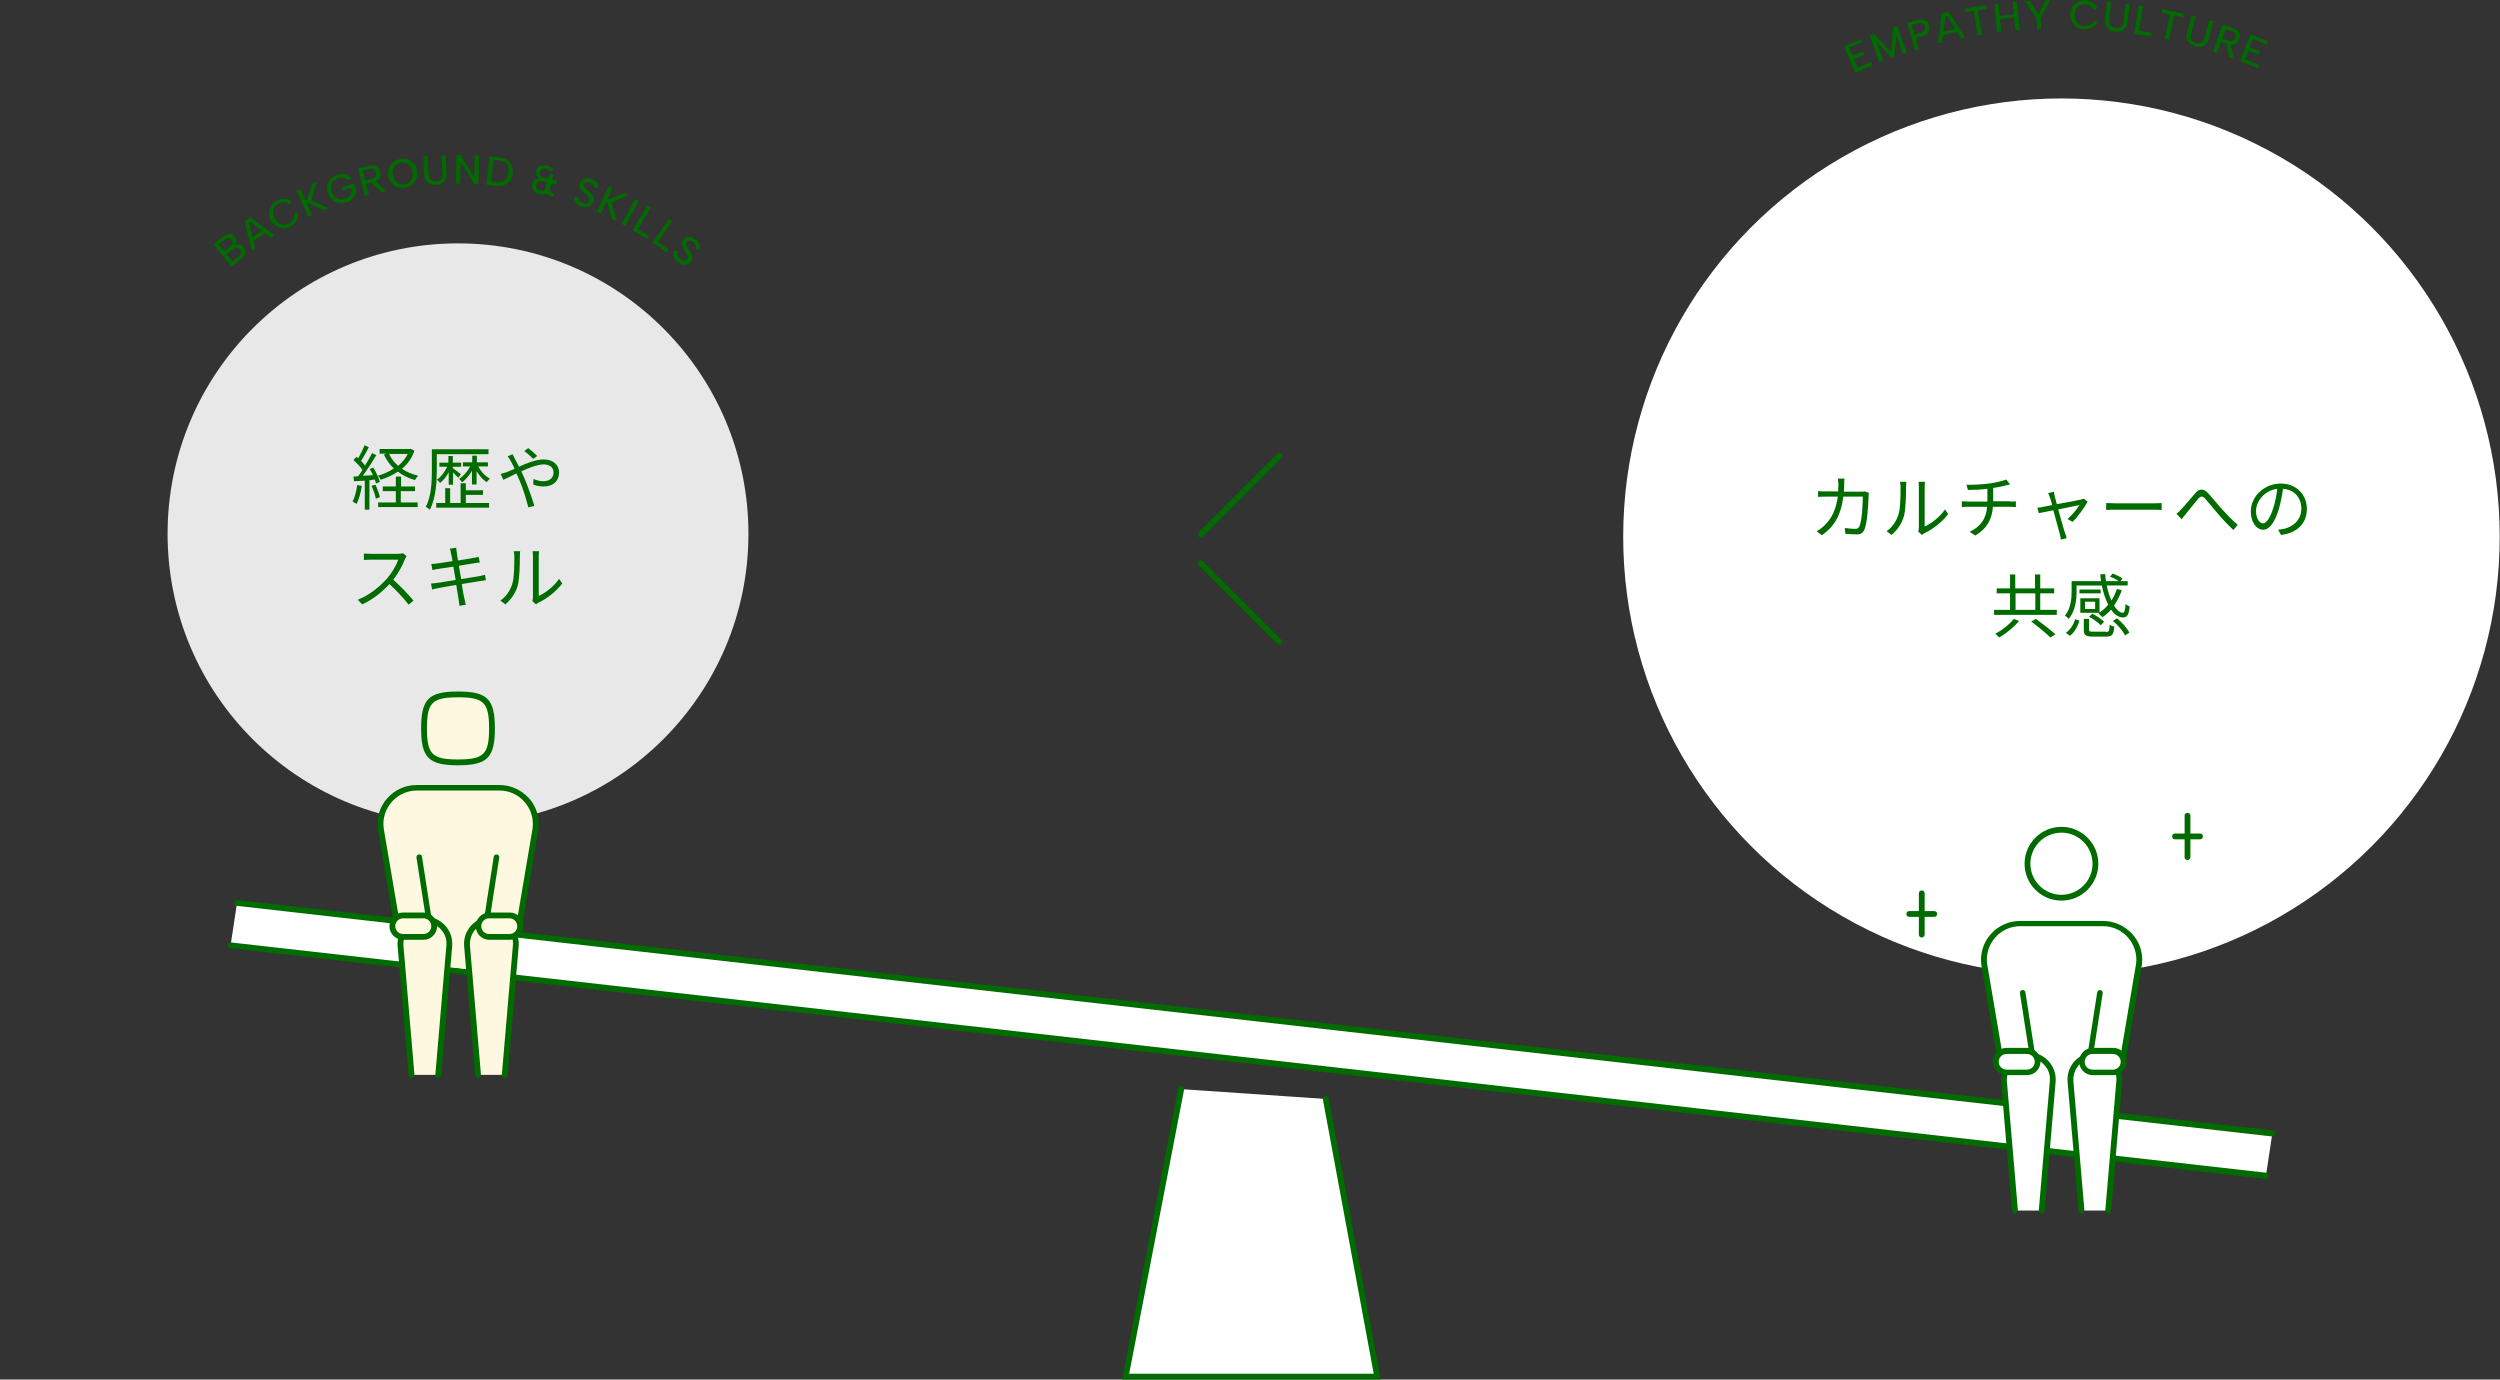 <svg version="1.1" id="&#x30EC;&#x30A4;&#x30E4;&#x30FC;_1" xmlns="http://www.w3.org/2000/svg" x="0" y="0" width="860.8" height="475" viewBox="0 0 860.8 475" xml:space="preserve"><rect x="0" y="0" width="860.8" height="475" fill="#333333" stroke="none"/><style>.st0,.st2{fill:#fff}.st2{fill-rule:evenodd;clip-rule:evenodd}.st3{fill:#006c00}.st4{fill:#fff8e0}.st5{fill:#fffbde}</style><path class="st0" d="M79.4 325.5l700.8 79.4 2.2-14.6L81.6 311z"/><circle cx="157.7" cy="183.8" r="100" fill-rule="evenodd" clip-rule="evenodd" fill="#e8e8e8"/><circle class="st2" cx="709.8" cy="184.8" r="150.9"/><path class="st3" d="M641.3 14.4l-4.7 2 1.2 2.8 3.6-1.5.5 1.1-3.6 1.5 1.3 3 4.7-2 .5 1.1-6 2.6-3.8-9 6-2.6.3 1zm7.1 6.5l-1.3.5-3.3-9.2 1.5-.5 5.9 6.3.6-8.6 1.4-.5 3.3 9.2-1.3.5-2.3-6.7-.6 7.7-1 .3-5.3-5.7 2.4 6.7zm15.8-12.2c.1.3.1.7.1 1.1 0 .4-.1.7-.3 1.1s-.5.7-.8.9c-.4.3-.9.5-1.4.7l-2.2.6 1.1 3.8-1.3.4-2.6-9.4 3.5-1c.7-.2 1.4-.2 1.9-.1.6.1 1 .4 1.4.7.2.2.5.7.6 1.2zm-2.8 2.6c.4-.1.8-.3 1-.5.2-.2.4-.5.5-.8.1-.3 0-.6 0-.9-.1-.5-.4-.9-.8-1.1-.4-.2-.9-.2-1.6 0l-2.2.6.9 3.4 2.2-.7zm9-5.9l-.5.1-1.2 9.1-1.4.3 1.3-10.3 2.4-.5 5.6 8.8-1.4.3-4.8-7.8zm-2 5.6l5.6-1.2.3 1.1-5.6 1.2-.3-1.1zm8-8l7.4-1.2.2 1.2-3 .5 1.4 8.5-1.4.2-1.4-8.5-3 .5-.2-1.2zm10.3-1.6l1.4-.1.4 4.2 4.9-.5-.4-4.3 1.4-.1 1 9.7-1.4.1-.5-4.4-4.9.5.5 4.4-1.4.1-1-9.6zM704.3.1l1.6-.1-3.3 6.3.2 3.6-1.4.1-.2-3.6-3.9-6 1.6-.1 3 4.8 2.4-5zm8.5 4.8c0-.7.2-1.4.5-2 .3-.6.6-1.1 1.1-1.5.5-.4 1-.7 1.6-1 .6-.2 1.2-.3 1.9-.3 1 0 1.8.3 2.6.8s1.3 1.2 1.7 2l-1.2.4c-.2-.4-.5-.8-.8-1.1s-.7-.5-1.1-.6c-.4-.1-.8-.2-1.2-.2-.7 0-1.3.1-1.8.4-.5.3-1 .7-1.3 1.3-.3.6-.5 1.2-.5 2s.1 1.4.4 2c.3.6.7 1 1.2 1.4s1.1.5 1.8.5c.4 0 .9 0 1.3-.2.4-.1.8-.3 1.2-.6s.7-.7.9-1.2l1.1.4c-.5 1-1.1 1.7-1.9 2.1s-1.7.6-2.7.6c-.7 0-1.3-.2-1.9-.4-.6-.3-1.1-.6-1.5-1.1-.4-.5-.8-1-1-1.6s-.4-1.4-.4-2.1zM725.5.6l1.4.1-.7 6.3c-.1.6 0 1 .2 1.4.2.4.4.7.8.9.4.2.8.3 1.2.4.5 0 .9 0 1.3-.1s.7-.4 1-.7c.3-.3.4-.8.5-1.4l.6-6.2 1.4.1-.6 6.2c-.1.6-.2 1.2-.5 1.6-.3.4-.6.8-1 1.1-.4.3-.8.4-1.3.5-.5.1-1 .1-1.5.1-.7-.1-1.3-.3-1.8-.6-.6-.3-1-.8-1.3-1.4-.3-.6-.4-1.3-.3-2.1l.6-6.2zm12.4 1.5l-1.4 8.5 4.4.7-.2 1.2-5.8-.9 1.5-9.7 1.5.2zm6.5 1.1l7.4 1.5-.2 1.2-3-.6-1.8 8.4-1.4-.3 1.8-8.4-3-.6.2-1.2zm10.2 2.2l1.4.4-1.6 6c-.1.5-.2 1-.1 1.4.1.4.3.8.6 1 .3.3.7.5 1.1.6.5.1.9.2 1.3.1s.8-.3 1.1-.6c.3-.3.5-.7.7-1.3l1.6-6 1.4.4-1.6 6c-.2.6-.4 1.1-.7 1.5s-.7.7-1.1.9c-.4.2-.9.3-1.4.3-.5 0-1 0-1.5-.2-.6-.2-1.2-.5-1.7-.9s-.8-.9-1.1-1.5c-.2-.6-.2-1.3 0-2.1l1.6-6zm14.1 4.2c.7.2 1.3.6 1.7 1 .4.4.6.9.7 1.4.1.5.1 1-.1 1.5-.1.3-.3.6-.5.9-.2.3-.5.5-.9.7-.3.2-.8.3-1.2.3-.5 0-1-.1-1.6-.3l-2.1-.7-1.3 3.8-1.3-.4 3.1-9.3 3.5 1.1zm1 3.4c.2-.5.2-1 0-1.4-.2-.4-.6-.7-1.3-.9l-2.1-.7-1.1 3.3 2.1.7c.4.1.8.2 1.1.1.3 0 .6-.2.8-.4.2-.1.4-.4.5-.7zm-1.8 2l1.2 5.1-1.5-.5-1.1-5 1.4.4zm12.6.3l-4.8-1.9-1.1 2.9 3.6 1.4-.4 1.1-3.6-1.4-1.2 3 4.8 1.9-.4 1.1-6.1-2.4 3.6-9.1 6.1 2.4-.5 1z"/><path class="st2" d="M456.4 378.4l17.8 95.6h-86.6l19-99"/><path class="st3" d="M475.4 475h-89l19.3-100.2c.1-.5.6-.9 1.2-.8.5.1.9.6.8 1.2L388.8 473H473l-17.5-94.4c-.1-.5.3-1.1.8-1.2.5-.1 1.1.3 1.2.8l17.9 96.8zm307-83.7h-.1L81.5 311.9c-.5-.1-.9-.6-.9-1.1.1-.5.6-.9 1.1-.9l700.8 79.3c.5.1.9.6.9 1.1-.1.6-.5 1-1 1zm-2.2 14.6h-.1L79.3 326.5c-.5-.1-.9-.6-.9-1.1s.6-.9 1.1-.9l700.8 79.3c.5.1.9.6.9 1.1-.1.6-.5 1-1 1z"/><path class="st4" d="M174.3 335.1l-33.2-3.6v-26.8h33.2z"/><path class="st4" d="M136.9 319.6l-5.8-34.3c-.9-7.4 4.9-14 12.4-14H172c7.5 0 13.3 6.6 12.4 14l-5.8 34.3"/><path class="st3" d="M178.6 320.6h-.2c-.5-.1-.9-.6-.8-1.2l5.8-34.3c.4-3.2-.6-6.5-2.8-9-2.2-2.5-5.3-3.9-8.6-3.9h-28.5c-3.3 0-6.4 1.4-8.6 3.9-2.2 2.5-3.2 5.7-2.8 9l5.8 34.2c.1.5-.3 1.1-.8 1.2-.5.1-1.1-.3-1.2-.8l-5.8-34.3c-.5-3.9.7-7.7 3.3-10.6 2.6-2.9 6.2-4.5 10.1-4.5H172c3.9 0 7.5 1.7 10.1 4.5 2.6 2.9 3.8 6.7 3.3 10.6l-5.8 34.3c-.1.6-.6.9-1 .9z"/><path class="st4" d="M157.7 262.5c-9.5 0-11.7-2.2-11.7-11.7s2.2-11.7 11.7-11.7 11.7 2.2 11.7 11.7-2.2 11.7-11.7 11.7z"/><path class="st3" d="M157.7 263.5c-10.1 0-12.7-2.6-12.7-12.7s2.6-12.7 12.7-12.7 12.7 2.6 12.7 12.7-2.6 12.7-12.7 12.7zm0-23.4c-8.9 0-10.7 1.8-10.7 10.7 0 8.9 1.8 10.7 10.7 10.7s10.7-1.8 10.7-10.7-1.8-10.7-10.7-10.7zm-9.5 80.5c-.5 0-.9-.4-1-.8l-3.8-24.5c-.1-.5.3-1.1.8-1.1.5-.1 1.1.3 1.1.8l3.8 24.5c.1.5-.3 1.1-.8 1.1h-.1zm19 0h-.2c-.5-.1-.9-.6-.8-1.1L170 295c.1-.5.6-.9 1.1-.8.5.1.9.6.8 1.1l-3.8 24.5c0 .5-.4.8-.9.8z"/><path class="st4" d="M141.7 370.1l-3.8-44.5c-.4-4.9 3.5-9.1 8.4-9.1s8.8 4.2 8.4 9.1l-3.8 44.5"/><path class="st3" d="M141.7 371.1c-.5 0-1-.4-1-.9l-3.8-44.5c-.2-2.6.7-5.2 2.5-7.1 1.8-1.9 4.3-3 6.9-3s5.1 1.1 6.9 3c1.8 1.9 2.7 4.5 2.5 7.1l-3.8 44.5c0 .6-.5 1-1.1.9-.6 0-1-.5-.9-1.1l3.8-44.5c.2-2.1-.5-4.1-2-5.6-1.4-1.5-3.4-2.4-5.4-2.4-2.1 0-4 .8-5.4 2.4-1.4 1.5-2.1 3.5-2 5.6l3.8 44.5c.1.6-.3 1.1-1 1.1.1 0 0 0 0 0z"/><path class="st4" d="M173.7 370.1l3.8-44.5c.4-4.9-3.5-9.1-8.4-9.1s-8.8 4.2-8.4 9.1l3.8 44.5"/><path class="st3" d="M164.6 371.1c-.5 0-1-.4-1-.9l-3.8-44.5c-.2-2.6.7-5.2 2.5-7.1 1.8-1.9 4.3-3 6.9-3s5.1 1.1 6.9 3c1.8 1.9 2.7 4.5 2.5 7.1l-3.8 44.5c0 .6-.5 1-1.1.9-.6 0-1-.5-.9-1.1l3.8-44.5c.2-2.1-.5-4.1-2-5.6-1.4-1.5-3.4-2.4-5.4-2.4-2.1 0-4 .8-5.4 2.4-1.4 1.5-2.1 3.5-2 5.6l3.8 44.5c0 .6-.4 1.1-1 1.1z"/><path class="st5" d="M145.8 322.6h-7c-2 0-3.7-1.6-3.7-3.7 0-2 1.6-3.7 3.7-3.7h7c2 0 3.7 1.6 3.7 3.7 0 2-1.6 3.7-3.7 3.7z"/><path class="st3" d="M145.8 323.6h-7c-2.6 0-4.7-2.1-4.7-4.7s2.1-4.7 4.7-4.7h7c2.6 0 4.7 2.1 4.7 4.7s-2.1 4.7-4.7 4.7zm-7-7.4c-1.5 0-2.7 1.2-2.7 2.7s1.2 2.7 2.7 2.7h7c1.5 0 2.7-1.2 2.7-2.7s-1.2-2.7-2.7-2.7h-7z"/><path class="st5" d="M168.4 322.6h7c2 0 3.7-1.6 3.7-3.7 0-2-1.6-3.7-3.7-3.7h-7c-2 0-3.7 1.6-3.7 3.7.1 2 1.7 3.7 3.7 3.7z"/><path class="st3" d="M175.5 323.6h-7c-2.6 0-4.7-2.1-4.7-4.7s2.1-4.7 4.7-4.7h7c2.6 0 4.7 2.1 4.7 4.7s-2.2 4.7-4.7 4.7zm-7.1-7.4c-1.5 0-2.7 1.2-2.7 2.7s1.2 2.7 2.7 2.7h7c1.5 0 2.7-1.2 2.7-2.7s-1.2-2.7-2.7-2.7h-7z"/><path class="st0" d="M726.4 386l-33.2-4.1v-30.5h33.2z"/><path class="st0" d="M689 366.3l-5.8-34.3c-.9-7.4 4.9-14 12.4-14h28.5c7.5 0 13.3 6.6 12.4 14l-5.8 34.3"/><path class="st3" d="M689 367.3c-.5 0-.9-.3-1-.8l-5.8-34.3c-.5-3.9.7-7.7 3.3-10.6 2.6-2.9 6.2-4.5 10.1-4.5h28.5c3.9 0 7.5 1.7 10.1 4.5 2.6 2.9 3.8 6.7 3.3 10.6l-5.8 34.3c-.1.5-.6.9-1.2.8-.5-.1-.9-.6-.8-1.2l5.8-34.3c.4-3.2-.6-6.5-2.8-9-2.2-2.5-5.3-3.9-8.6-3.9h-28.5c-3.3 0-6.4 1.4-8.6 3.9-2.2 2.5-3.2 5.7-2.8 9L690 366c.1.5-.3 1.1-.8 1.2-.1.1-.1.1-.2.1z"/><path class="st3" d="M700.3 367.3c-.5 0-.9-.4-1-.8l-3.8-24.5c-.1-.5.3-1.1.8-1.1.5-.1 1.1.3 1.1.8l3.8 24.5c.1.5-.3 1.1-.8 1.1h-.1zm19 0h-.2c-.5-.1-.9-.6-.8-1.1l3.8-24.5c.1-.5.6-.9 1.1-.8.5.1.9.6.8 1.1l-3.8 24.5c0 .4-.4.8-.9.8z"/><path class="st0" d="M693.8 416.8l-3.8-44.5c-.4-4.9 3.5-9.1 8.4-9.1s8.8 4.2 8.4 9.1l-3.8 44.5"/><path class="st3" d="M703 417.8s-.1 0 0 0c-.6-.1-1-.5-1-1.1l3.8-44.5c.2-2.1-.5-4.1-2-5.6-1.4-1.5-3.4-2.4-5.4-2.4-2.1 0-4 .8-5.4 2.4-1.4 1.5-2.1 3.5-2 5.6l3.8 44.5c0 .6-.4 1-.9 1.1-.6 0-1-.4-1.1-.9l-3.8-44.5c-.2-2.6.7-5.2 2.5-7.1 1.8-1.9 4.3-3 6.9-3s5.1 1.1 6.9 3c1.8 1.9 2.7 4.5 2.5 7.1l-3.8 44.5c-.1.5-.5.9-1 .9z"/><path class="st0" d="M725.9 416.8l3.8-44.5c.4-4.9-3.5-9.1-8.4-9.1s-8.8 4.2-8.4 9.1l3.8 44.5"/><path class="st3" d="M725.9 417.8c-.1 0-.1 0 0 0-.6-.1-1-.5-1-1.1l3.8-44.5c.2-2.1-.5-4.1-2-5.6-1.4-1.5-3.4-2.4-5.4-2.4-2.1 0-4 .8-5.4 2.4-1.4 1.5-2.1 3.5-2 5.6l3.8 44.5c0 .6-.4 1-.9 1.1-.6 0-1-.4-1.1-.9l-3.8-44.5c-.2-2.6.7-5.2 2.5-7.1 1.8-1.9 4.3-3 6.9-3s5.1 1.1 6.9 3c1.8 1.9 2.7 4.5 2.5 7.1l-3.8 44.5c-.1.5-.5.9-1 .9z"/><path class="st0" d="M697.9 369.2h-7c-2 0-3.7-1.6-3.7-3.7 0-2 1.6-3.7 3.7-3.7h7c2 0 3.7 1.6 3.7 3.7s-1.6 3.7-3.7 3.7z"/><path class="st3" d="M697.9 370.2h-7c-2.6 0-4.7-2.1-4.7-4.7s2.1-4.7 4.7-4.7h7c2.6 0 4.7 2.1 4.7 4.7s-2.1 4.7-4.7 4.7zm-7-7.3c-1.5 0-2.7 1.2-2.7 2.7 0 1.5 1.2 2.7 2.7 2.7h7c1.5 0 2.7-1.2 2.7-2.7 0-1.5-1.2-2.7-2.7-2.7h-7z"/><path class="st0" d="M720.5 369.2h7c2 0 3.7-1.6 3.7-3.7 0-2-1.6-3.7-3.7-3.7h-7c-2 0-3.7 1.6-3.7 3.7.1 2.1 1.7 3.7 3.7 3.7z"/><path class="st3" d="M727.6 370.2h-7c-2.6 0-4.7-2.1-4.7-4.7s2.1-4.7 4.7-4.7h7c2.6 0 4.7 2.1 4.7 4.7-.1 2.6-2.2 4.7-4.7 4.7zm-7.1-7.3c-1.5 0-2.7 1.2-2.7 2.7 0 1.5 1.2 2.7 2.7 2.7h7c1.5 0 2.7-1.2 2.7-2.7 0-1.5-1.2-2.7-2.7-2.7h-7z"/><path class="st0" d="M709.8 309.1c-6.5 0-11.7-5.2-11.7-11.7 0-6.5 5.2-11.7 11.7-11.7 6.5 0 11.7 5.2 11.7 11.7 0 6.5-5.2 11.7-11.7 11.7z"/><path class="st3" d="M709.8 310.1c-7 0-12.7-5.7-12.7-12.7s5.7-12.7 12.7-12.7 12.7 5.7 12.7 12.7-5.7 12.7-12.7 12.7zm0-23.4c-5.9 0-10.7 4.8-10.7 10.7s4.8 10.7 10.7 10.7 10.7-4.8 10.7-10.7-4.8-10.7-10.7-10.7zM124.6 167.3c-.4 2.3-1 4.7-1.8 6.2-.3-.2-1-.6-1.4-.8.8-1.5 1.3-3.6 1.6-5.7l1.6.3zm2.6-1.9v10.1h-1.6v-10c-1.4.1-2.6.1-3.7.2l-.2-1.6 1.6-.1c.5-.6 1-1.4 1.5-2.2-.7-1.1-2-2.4-3.1-3.4l1-1.1c.2.2.4.3.6.5.8-1.3 1.7-3.1 2.2-4.5l1.5.7c-.8 1.6-1.8 3.4-2.7 4.7.6.5 1 1.1 1.4 1.6.9-1.5 1.8-3 2.4-4.3l1.5.7c-1.3 2.2-3.1 5-4.7 7.1 1.1 0 2.3-.1 3.5-.2-.3-.7-.7-1.5-1.1-2.1l1.2-.5c1 1.5 1.9 3.6 2.3 4.9l-1.3.6c-.1-.4-.3-.9-.5-1.4l-1.8.3zm2.1 1.5c.6 1.4 1.3 3.2 1.5 4.3l-1.4.5c-.2-1.2-.8-3-1.5-4.4l1.4-.4zm8.7 6.1h5.8v1.6h-13.6V173h6.1v-3.9h-4.5v-1.6h4.5v-3.4h1.8v3.4h4.8v1.6H138v3.9zm4.7-17.8c-.9 2.6-2.4 4.7-4.3 6.2 1.6 1.1 3.5 1.9 5.6 2.4-.4.4-.9 1-1.1 1.5-2.2-.6-4.2-1.6-5.9-2.9-1.8 1.2-3.8 2.1-5.9 2.8-.2-.4-.6-1.1-1-1.4 1.9-.5 3.9-1.4 5.5-2.5-1.4-1.3-2.6-3-3.4-4.8l.9-.3h-2.4v-1.6h10.4l.3-.1 1.3.7zm-8.7 1.1c.7 1.6 1.8 3 3.1 4.1 1.3-1.1 2.5-2.5 3.3-4.1H134zm16.4 5.5c0 4-.3 9.8-2.4 13.7-.3-.3-1-.8-1.4-1 2-3.7 2.1-9 2.1-12.7v-7.1h19.5v1.7h-17.8v5.4zm9.9 11.4h8.1v1.6h-18.2v-1.6h3.1v-5.1h1.7v5.1h3.6v-6.8h1.8v2.4h5.9v1.6h-5.9v2.8zm-4.4-12.6v.6c.6.4 2.4 1.7 2.8 2.1l-.9 1.2-1.8-1.8v4.2h-1.5v-4.3c-.8 1.5-1.9 2.9-3 3.7-.2-.4-.7-.9-1.1-1.1 1.4-.9 2.7-2.7 3.6-4.5h-2.7v-1.4h3.1V157h1.5v2.3h2.9v1.4h-2.9zm8.8 0c.9 1.8 2.4 3.4 4 4.2-.4.3-.8.8-1.1 1.2-1.4-.8-2.6-2.3-3.5-3.8v4.6h-1.6v-4.7c-.9 1.6-2.2 3.1-3.4 4-.2-.4-.7-.9-1-1.2 1.4-.9 2.9-2.6 3.8-4.3h-2.5v-1.4h3.2v-2.3h1.6v2.3h3.8v1.4h-3.3zm11.8-4.2l.8 1.6c.4.8.9 1.7 1.4 2.7 2.8-1.3 6-2.5 8.5-2.5 3.3 0 5.3 1.9 5.3 4.5 0 2.7-1.8 4.8-5.4 4.8-1.3 0-2.7-.3-3.5-.7l.1-1.9c.9.4 2.1.8 3.3.8 2.6 0 3.6-1.4 3.6-3.1 0-1.4-1.1-2.7-3.4-2.7-2 0-4.9 1.1-7.7 2.4.3.7.6 1.3.9 2 1.3 2.9 2.8 7.3 3.6 9.9l-2.1.5c-.7-2.8-1.8-6.6-3.2-9.7-.3-.7-.6-1.3-.9-2-1.8.9-3.5 1.8-4.5 2.2l-.9-2c.7-.2 1.5-.5 2-.6.8-.3 1.7-.7 2.8-1.2-.5-1-.9-1.9-1.3-2.6-.3-.5-.7-1.2-1.1-1.7l1.7-.7zm7.1 1.6c-.9-.9-2.1-2-3.1-2.7l1.4-1c.8.6 2.2 1.8 3.1 2.7l-1.4 1zM140 191.5c-.1.2-.5.7-.6 1.1-.8 2.1-2.3 4.9-4 7 2.5 2.2 5.4 5.3 7 7.2l-1.7 1.4c-1.6-2.1-4.2-4.9-6.6-7.1-2.6 2.8-5.8 5.4-9.4 7l-1.5-1.6c3.9-1.5 7.4-4.4 9.9-7.1 1.6-1.8 3.4-4.7 4-6.7h-9.4c-.8 0-2.2.1-2.4.1v-2.2c.3 0 1.7.1 2.4.1h9.3c.8 0 1.4-.1 1.8-.2l1.2 1zm27.3 8.3c-.5 0-1.3.2-2.2.3-1.3.2-3.7.6-6.1 1 .4 2.4.7 4.4.9 4.9.1.7.3 1.5.5 2.2l-2.2.4c-.1-.8-.2-1.5-.3-2.3-.1-.5-.4-2.5-.8-4.9-2.6.4-5.1.9-6.2 1.1-.9.2-1.6.3-2.1.5l-.4-2.1c.6 0 1.5-.1 2.1-.2 1.2-.1 3.7-.6 6.4-1l-.8-4.6c-2.3.3-4.3.7-5.3.8-.8.1-1.4.3-1.9.4l-.4-2.1c.6 0 1.2-.1 2-.2.9-.1 3-.4 5.3-.8-.2-1.3-.4-2.3-.5-2.6-.1-.6-.2-1.2-.4-1.7l2.2-.3c0 .5.1 1.1.2 1.7 0 .3.2 1.3.4 2.7 2.3-.4 4.4-.7 5.4-.9.7-.1 1.3-.3 1.7-.4l.4 2c-.4 0-1.1.1-1.7.2-1.1.2-3.3.5-5.5.9l.8 4.6c2.5-.4 4.8-.8 6.1-1 .9-.2 1.6-.3 2.1-.5l.3 1.9zm5 7c2-1.4 3.4-3.5 4.1-5.8.7-2.2.7-6.7.7-9.4 0-.7-.1-1.2-.2-1.8h2.2c0 .3-.1 1-.1 1.7 0 2.7-.1 7.6-.7 10-.7 2.6-2.3 4.9-4.3 6.6l-1.7-1.3zm11 .2c.1-.4.2-.9.2-1.3v-14.1c0-.9-.1-1.6-.1-1.8h2.2c0 .2-.1.9-.1 1.8v13.6c2.2-1 5.2-3.2 7-5.9l1.1 1.6c-2.1 2.8-5.4 5.3-8.2 6.6-.4.2-.6.4-.8.6l-1.3-1.1zm257.2 15c-.3 0-.5-.1-.7-.3l-27-27c-.4-.4-.4-1 0-1.4.4-.4 1-.4 1.4 0l27 27c.4.4.4 1 0 1.4-.2.2-.5.3-.7.3zm-27-37c-.3 0-.5-.1-.7-.3-.4-.4-.4-1 0-1.4l27-27c.4-.4 1-.4 1.4 0 .4.4.4 1 0 1.4l-27 27c-.2.2-.4.3-.7.3zm230-15.3c-.1.4-.1.9-.1 1.2-.1 2.3-.4 9.3-1.5 11.6-.5 1-1.2 1.5-2.6 1.5-1.2 0-2.6-.1-3.9-.2l-.2-2c1.3.2 2.6.3 3.6.3.7 0 1.1-.2 1.4-.8.9-1.8 1.2-7.7 1.2-10.3h-6.7c-.9 6.9-3.4 10.5-7.4 13.3l-1.8-1.4c.8-.4 1.8-1.1 2.5-1.8 2.4-2.2 4.1-5.2 4.8-10.1h-4c-.9 0-1.9 0-2.8.1v-2c.8.1 1.8.1 2.7.1h4.2c0-.8.1-1.6.1-2.4 0-.5-.1-1.4-.2-2h2.3c-.1.6-.1 1.4-.1 2 0 .9-.1 1.7-.1 2.5h5.7c.6 0 1.1 0 1.5-.1l1.4.5zm6.1 13.2c2-1.4 3.4-3.5 4.1-5.8.7-2.2.7-6.7.7-9.4 0-.7-.1-1.2-.2-1.8h2.2c0 .3-.1 1-.1 1.7 0 2.7-.1 7.6-.7 10-.7 2.6-2.3 4.9-4.3 6.6l-1.7-1.3zm10.9.2c.1-.4.2-.9.2-1.3v-14.1c0-.9-.1-1.6-.1-1.8h2.2c0 .2-.1.9-.1 1.8v13.6c2.2-1 5.2-3.2 7-5.9l1.1 1.6c-2.1 2.8-5.4 5.3-8.2 6.6-.4.2-.6.4-.8.6l-1.3-1.1zm31.7-10.4c.5 0 1.4 0 1.9-.1v2c-.6 0-1.3-.1-1.9-.1h-6c-.3 4.3-2.1 7.6-6.1 9.9l-1.9-1.3c3.7-1.7 5.7-4.5 6-8.6h-6.6c-.8 0-1.6 0-2.1.1v-2c.5 0 1.4.1 2.1.1h6.7v-4.4c-2.4.3-4.8.4-6.7.4l-.5-1.8c1.8.1 5.2-.1 7.8-.4 2.2-.3 4.7-.9 5.9-1.4l1.3 1.7c-.5.1-1 .2-1.3.3-1.2.3-2.8.7-4.5.9v4.6h5.9zm26.6 0c-1 2-3.5 5.4-5.2 7l-1.7-1c1.5-1.3 3.3-3.4 4.1-4.8l-7.3 1.5c.9 3.3 2 7.3 2.4 8.3.2.5.4 1.2.5 1.6l-2 .5c0-.5-.2-1.2-.3-1.7-.3-1.1-1.4-5.1-2.3-8.4-2.4.5-4.4.9-5 1l-.5-1.9c.7 0 1.3-.1 2-.3.4 0 1.5-.3 3.1-.6-.3-1.2-.6-2.2-.8-2.7-.2-.6-.4-1.1-.6-1.4l2-.5c.1.4.2.9.3 1.6l.7 2.7c3.5-.6 7.5-1.4 8.4-1.6.3-.1.7-.2.9-.3l1.3 1zm6.4.5c.7 0 2 .1 3.3.1h13.2c1.2 0 2.1-.1 2.6-.1v2.4c-.5 0-1.5-.1-2.6-.1h-13.2c-1.3 0-2.6 0-3.3.1v-2.4zm25.8 2.2c1.2-1.2 3.4-3.9 4.9-5.6 1.2-1.5 2.8-1.7 4.3-.1 1.2 1.3 3.1 3.6 4.4 5.1 1.3 1.4 3.6 4 5.9 5.9l-1.5 1.8c-1.7-1.6-3.9-3.9-5.5-5.8-1.7-2-3.1-3.8-4.2-5-.9-1-1.6-.9-2.4 0-1.1 1.4-3.3 4-4.3 5.3-.5.6-1.1 1.3-1.4 1.8l-1.8-1.9c.4-.3 1-.8 1.6-1.5zm33.4 7c.7-.1 1.5-.2 2-.3 3-.7 6-2.9 6-7 0-3.6-2.3-6.5-6.3-6.8-.3 2.2-.8 4.6-1.4 6.8-1.4 4.8-3.3 7.3-5.5 7.3-2.1 0-4.2-2.4-4.2-6.3 0-5.1 4.6-9.6 10.3-9.6 5.5 0 9 3.9 9 8.7 0 5-3.3 8.3-8.9 9l-1-1.8zm-1.6-7.7c.6-1.9 1.1-4.2 1.3-6.4-4.5.6-7.3 4.4-7.3 7.6 0 3 1.4 4.3 2.4 4.3 1.1 0 2.4-1.6 3.6-5.5zM708.2 210v1.7h-21.6V210h5.5v-5.7h-4.6v-1.7h4.6v-4.8h1.8v4.8h6.8v-4.8h1.8v4.8h4.8v1.7h-4.8v5.7h5.7zm-13 3.8c-1.7 2.1-4.4 4.3-6.8 5.7-.3-.4-1-.9-1.4-1.3 2.4-1.2 5-3.3 6.4-5.1l1.8.7zM694 210h6.8v-5.7H694v5.7zm7 3.1c2.2 1.6 5.2 3.9 6.7 5.3l-1.7 1.1c-1.4-1.4-4.3-3.8-6.6-5.5l1.6-.9zm21.7-2.1h-6.4v-5h6.6v4.9c1.1-.7 2.2-1.7 3-2.7-.9-1.8-1.7-4.1-2.2-6.6H715v2.1c0 2.8-.4 6.7-2.7 9.4-.2-.3-.9-.9-1.3-1.1 2-2.5 2.3-5.8 2.3-8.3v-3.6h10.1c-.1-.8-.2-1.6-.2-2.4h1.7c0 .8.1 1.6.2 2.4h4.4c-.8-.6-2-1.2-3-1.5l.9-1.1c1.2.4 2.7 1.1 3.4 1.7l-.7.9h2.5v1.5h-7.2c.4 1.9.9 3.7 1.6 5.2.8-1.2 1.4-2.6 1.9-4l1.7.4c-.7 1.9-1.6 3.7-2.7 5.3 1 1.6 2.1 2.5 3 2.5.6 0 .8-.8 1-3 .4.3 1 .7 1.4.8-.3 3-.9 3.8-2.4 3.8-1.4 0-2.9-1-4-2.7-.9 1-1.9 1.9-3 2.6-.3-.3-.9-.9-1.3-1.2l.1-.3zm-11.4 6.9c1.6-1.1 2.7-2.9 3.2-4.7l1.5.5c-.6 1.9-1.6 4-3.3 5.2l-1.4-1zm12-13.6H716V203h7.3v1.3zm1.8 13.3c1.1 0 1.2-.3 1.3-2.5.4.3 1.1.6 1.6.6-.2 2.9-.8 3.5-2.8 3.5h-4.5c-2.5 0-3.2-.5-3.2-2.3v-3.8h1.8v3.7c0 .6.2.7 1.5.7h4.3zm-3.7-10.4h-3.5v2.5h3.5v-2.5zm-1 4.1c1.5.7 3.2 1.9 4.1 2.8l-1.2 1.2c-.8-.9-2.5-2.2-4-2.9l1.1-1.1zm8.5 1.6c1.8 1.4 3.5 3.4 4.3 4.9l-1.5 1c-.7-1.5-2.4-3.5-4.2-5l1.4-.9zM666 315.7h-8.6c-.6 0-1-.4-1-1s.4-1 1-1h8.6c.6 0 1 .4 1 1s-.5 1-1 1z"/><path class="st3" d="M661.7 322.8c-.6 0-1-.4-1-1v-14.2c0-.6.4-1 1-1s1 .4 1 1v14.2c0 .6-.5 1-1 1zm95.8-33.8h-8.6c-.6 0-1-.4-1-1s.4-1 1-1h8.6c.6 0 1 .4 1 1s-.4 1-1 1z"/><path class="st3" d="M753.2 296.1c-.6 0-1-.4-1-1v-14.2c0-.6.4-1 1-1s1 .4 1 1v14.2c0 .6-.4 1-1 1zM79.7 91.8l-6.1-7.7 3.2-2.6c.5-.4 1.1-.7 1.6-.8.5-.1 1-.1 1.4.1.4.2.8.4 1.1.8.3.3.4.7.5 1 .1.3 0 .7-.1 1-.1.3-.3.6-.5.9l.1.1c.3-.2.7-.3 1-.4.4 0 .7 0 1 .1.3.1.7.4 1 .8.3.4.5.8.5 1.3s0 .9-.3 1.4c-.2.5-.6.9-1.1 1.3l-3.3 2.7zm.1-9.2c-.3-.4-.7-.6-1.1-.6-.4 0-.9.2-1.3.5l-2.1 1.6 1.9 2.4 2.1-1.7c.4-.4.7-.7.8-1.1.1-.3 0-.7-.3-1.1zM80 90l2.2-1.7c.5-.4.7-.8.8-1.2.1-.4 0-.8-.3-1.2-.3-.4-.7-.6-1.2-.6s-.9.2-1.4.6L78 87.5l2 2.5zm6.1-13.7l-.4.3 2.2 8.9-1.2.8-2.5-10.1 2-1.3 8.4 6.2-1.2.8-7.3-5.6zm.1 5.9l4.7-3.2.7 1-4.7 3.2-.7-1zm7.1-6.2c-.4-.6-.6-1.3-.6-2-.1-.7 0-1.3.2-1.9.2-.6.5-1.2.9-1.7s.9-.9 1.5-1.2c.9-.5 1.7-.7 2.6-.7.9 0 1.7.3 2.5.9l-.8.9c-.4-.3-.8-.5-1.3-.5-.4-.1-.9-.1-1.3 0s-.8.2-1.2.4c-.6.3-1 .7-1.4 1.3s-.4 1.1-.4 1.8c0 .6.2 1.3.6 2 .4.7.8 1.2 1.4 1.5.5.4 1.1.5 1.7.6.6 0 1.2-.1 1.8-.5.4-.2.7-.5 1-.8.3-.3.5-.7.7-1.2.2-.4.2-1 .2-1.5l1.2-.2c.1 1.1-.1 2-.5 2.8-.5.8-1.1 1.4-2 1.9-.6.3-1.2.5-1.9.6-.6.1-1.3 0-1.9-.2-.6-.2-1.2-.5-1.7-.9s-.9-.8-1.3-1.4zm8.9-10.3l1.3-.6 1.7 3.9.5-.2 1.8-5.4 1.6-.7-2 6.2 6 2.8-1.7.7-5.3-2.5-.4.2 1.8 4-1.3.6-4-9zm17.6-3.6c-.5-.5-1.1-.8-1.7-.9-.6-.1-1.2-.1-1.8.1-.6.2-1.1.6-1.5 1s-.7 1-.8 1.7c-.1.6 0 1.3.2 2s.6 1.3 1.1 1.7c.5.4 1 .7 1.6.9.6.1 1.2.1 1.9-.1.5-.2.8-.4 1.2-.7s.6-.6.8-1c.2-.4.3-.8.4-1.2l-.3-1-2.9 1-.4-1.1 4.3-1.4.7 2.2c0 .6-.2 1.3-.4 1.8s-.6 1.1-1.1 1.6c-.5.5-1.1.8-1.8 1-.7.2-1.3.3-2 .3-.6 0-1.3-.2-1.8-.5-.6-.3-1.1-.7-1.5-1.2-.4-.5-.8-1.1-1-1.8-.2-.7-.3-1.4-.3-2s.2-1.3.5-1.8c.3-.6.7-1.1 1.2-1.5.5-.4 1.1-.7 1.7-1 .6-.2 1.2-.3 1.8-.3.6 0 1.2.1 1.7.4s1 .6 1.5 1l-1.3.8zm7.1-5c.8-.2 1.4-.2 2-.1.5.1 1 .4 1.3.8.3.4.6.8.7 1.3.1.3.1.7.1 1.1 0 .4-.2.7-.3 1.1-.2.3-.5.6-.9.9-.4.3-.9.5-1.5.6l-2.2.5.9 3.8-1.4.3-2.3-9.5 3.6-.8zm2.6 2.3c-.1-.5-.4-.9-.8-1.1-.4-.2-.9-.3-1.6-.1l-2.2.5.8 3.4 2.2-.5c.4-.1.8-.3 1-.5.2-.2.4-.5.5-.7s.2-.6.1-1zm-.4 2.7l3.7 3.7-1.5.4-3.6-3.7 1.4-.4zm10.3 2.6c-.7.1-1.3.1-2-.1-.6-.1-1.2-.4-1.7-.8s-.9-.8-1.3-1.4c-.3-.6-.6-1.2-.7-1.9s-.1-1.4.1-2.1c.2-.6.4-1.2.8-1.7s.8-.9 1.4-1.3c.6-.3 1.2-.5 1.9-.7.7-.1 1.3-.1 2 .1.6.1 1.2.4 1.7.8s.9.8 1.3 1.4c.3.6.6 1.2.7 1.9.1.7.1 1.4-.1 2.1-.2.6-.4 1.2-.8 1.7s-.8.9-1.4 1.3-1.3.6-1.9.7zm-.2-1.2c.7-.1 1.2-.3 1.7-.7s.8-.9 1-1.5c.2-.6.3-1.3.2-2.1-.1-.8-.4-1.4-.8-1.9s-.9-.9-1.4-1.1c-.6-.2-1.2-.3-1.8-.2-.7.1-1.2.3-1.7.7-.5.4-.8.9-1 1.5-.2.6-.3 1.3-.1 2.1.1.8.4 1.4.8 1.9s.9.9 1.4 1.1c.4.2 1 .3 1.7.2zm6.6-9.6l1.4-.1.4 6.2c0 .6.2 1 .4 1.4.2.4.5.6.9.8.4.1.8.2 1.3.2s.9-.1 1.2-.3.6-.5.8-.9.3-.9.2-1.4l-.4-6.2 1.4-.1.4 6.2c0 .6 0 1.2-.2 1.7s-.4.9-.8 1.2-.8.6-1.2.8c-.5.2-.9.3-1.4.3-.7 0-1.3-.1-1.9-.3-.6-.2-1.1-.6-1.5-1.1-.4-.5-.6-1.2-.7-2l-.3-6.4zm19.1-.4l-.2 9.8h-1.4l-4.7-7.7-.2 7.6H157l.2-9.8h1.4l4.7 7.7.2-7.6h1.4zm7 .7c1.1.1 1.9.4 2.7.9.7.5 1.2 1.1 1.6 1.9.3.8.5 1.7.3 2.7-.1 1-.4 1.8-.9 2.5s-1.2 1.2-2 1.5-1.7.4-2.8.3l-3.3-.4 1.1-9.7 3.3.3zm-1 8.5c1.2.1 2.2-.1 2.9-.7.7-.6 1.1-1.4 1.3-2.6.1-1.2-.1-2.1-.6-2.9-.6-.7-1.5-1.2-2.7-1.3l-1.9-.2-.8 7.4 1.8.3zm18.3-3.8c-.1-.2-.3-.4-.5-.5s-.5-.3-.8-.3c-.6-.1-1-.1-1.4.2-.3.3-.6.6-.7 1.1-.1.3-.1.6.1.9.1.2.3.5.7.6.3.2.7.3 1.3.5l3.1.8-.3 1.2-3.1-.8c-.9-.2-1.5-.3-2-.1-.5.1-.8.5-.9 1.1-.1.3-.1.6 0 .9.1.3.2.5.4.7.2.2.6.3 1 .4.6.2 1.1.1 1.4-.1.3-.2.6-.7.7-1.3l.5-1.8 1.3.3-.5 1.8c-.2.7-.4 1.3-.8 1.7-.4.4-.8.6-1.3.7-.5.1-1.1.1-1.7-.1-.7-.2-1.2-.4-1.6-.8-.4-.3-.7-.7-.8-1.2-.1-.5-.2-.9 0-1.5.1-.4.3-.8.5-1 .2-.3.5-.5.8-.6.3-.1.7-.2 1.1-.2v-.1c-.3-.2-.5-.4-.7-.6-.2-.3-.3-.6-.4-.9s-.1-.7 0-1c.1-.5.3-.9.7-1.2.3-.3.7-.6 1.3-.7.5-.1 1.1-.1 1.7 0 .5.1 1 .3 1.4.6.4.3.7.6.9 1l-1.4.3zm-1 2.5h.4c.1 0 .2-.1.3-.2.1-.1.1-.3.2-.5l.2-.8 1.3.3-.4 1.7 1.7.4-.3 1.2-1.7-.4-.5 1.9c-.1.4-.1.8.1 1s.4.4.8.5h.5l-.3 1.1h-.4c-.1 0-.3 0-.4-.1-.4-.1-.8-.3-1.1-.5s-.5-.6-.7-1c-.1-.4-.1-.9 0-1.5l.5-1.9-1-.2.3-1.1.5.1zm10.8 6.3c0 .3 0 .5.1.8.1.3.2.5.5.8.2.2.6.4 1 .6.6.2 1.1.3 1.5.1s.7-.5.8-.8c.1-.3.1-.6 0-.9s-.3-.5-.5-.8-.6-.5-.9-.8c-.3-.2-.6-.5-.9-.7s-.5-.5-.7-.8c-.2-.3-.3-.6-.4-.9-.1-.3 0-.7.2-1.2s.5-.9.9-1.2c.4-.3.9-.5 1.4-.5.5 0 1.1.1 1.7.3.5.2.9.4 1.3.7.3.3.6.6.8 1 .2.4.3.8.2 1.2h-1.4c0-.2 0-.4-.1-.7s-.3-.4-.5-.6c-.2-.2-.5-.4-.8-.5-.3-.1-.6-.2-.9-.2-.3 0-.6.1-.8.2-.2.1-.4.4-.5.6-.1.3-.1.6 0 .8.1.2.3.5.5.7.3.2.5.5.8.7.3.3.6.5.9.8.3.3.6.5.8.9.2.3.3.6.4 1 .1.4 0 .8-.2 1.2-.2.5-.5.9-.8 1.2-.4.3-.8.5-1.4.6-.6.1-1.2 0-1.9-.3-.6-.2-1-.5-1.4-.8-.4-.3-.7-.7-.8-1.1-.2-.4-.2-.9-.2-1.3l1.3-.1zm10.6-3.6l1.3.6-1.8 3.8.5.2 5.3-2.2 1.6.7-6 2.5 1.9 6.4-1.7-.8-1.6-5.6-.4-.2-1.8 4-1.3-.6 4-8.8zm9.1 4.4l1.2.7-4.6 8.6-1.2-.7 4.6-8.6zm5.4 3l-4.5 7.4 3.8 2.3-.6 1-5-3 5.1-8.4 1.2.7zm7.3 4.7l-4.9 7.1 3.7 2.6-.7 1-4.8-3.4 5.6-8 1.1.7zm2.1 10.4c-.1.2-.2.5-.2.8 0 .3.1.6.2.9.1.3.4.6.7.9.5.4 1 .6 1.4.6.4 0 .8-.2 1-.5.2-.3.3-.5.3-.8 0-.3-.1-.6-.3-.9-.2-.3-.4-.7-.6-1-.2-.3-.4-.6-.6-1-.2-.3-.4-.7-.5-1-.1-.3-.1-.7-.1-1 .1-.3.2-.7.5-1 .4-.4.8-.7 1.2-.9.5-.1 1-.2 1.5 0 .5.1 1 .4 1.5.8.4.3.8.7 1 1.1.2.4.4.8.4 1.2 0 .4 0 .8-.1 1.2l-1.3-.4c.1-.2.1-.4.1-.7 0-.3-.1-.5-.2-.8-.1-.3-.3-.5-.6-.7-.3-.2-.5-.4-.8-.5-.3-.1-.6-.1-.8 0-.3.1-.5.2-.7.4-.2.3-.3.5-.3.8 0 .3.1.5.3.8l.6.9c.2.3.4.7.6 1 .2.3.4.7.5 1.1.1.4.1.7.1 1.1a2.73 2.73 0 01-1.7 2c-.5.2-1 .2-1.5.1s-1.1-.4-1.7-.9c-.5-.4-.8-.8-1.1-1.2-.3-.5-.4-.9-.4-1.4 0-.5 0-.9.2-1.3l1.4.3z"/></svg>